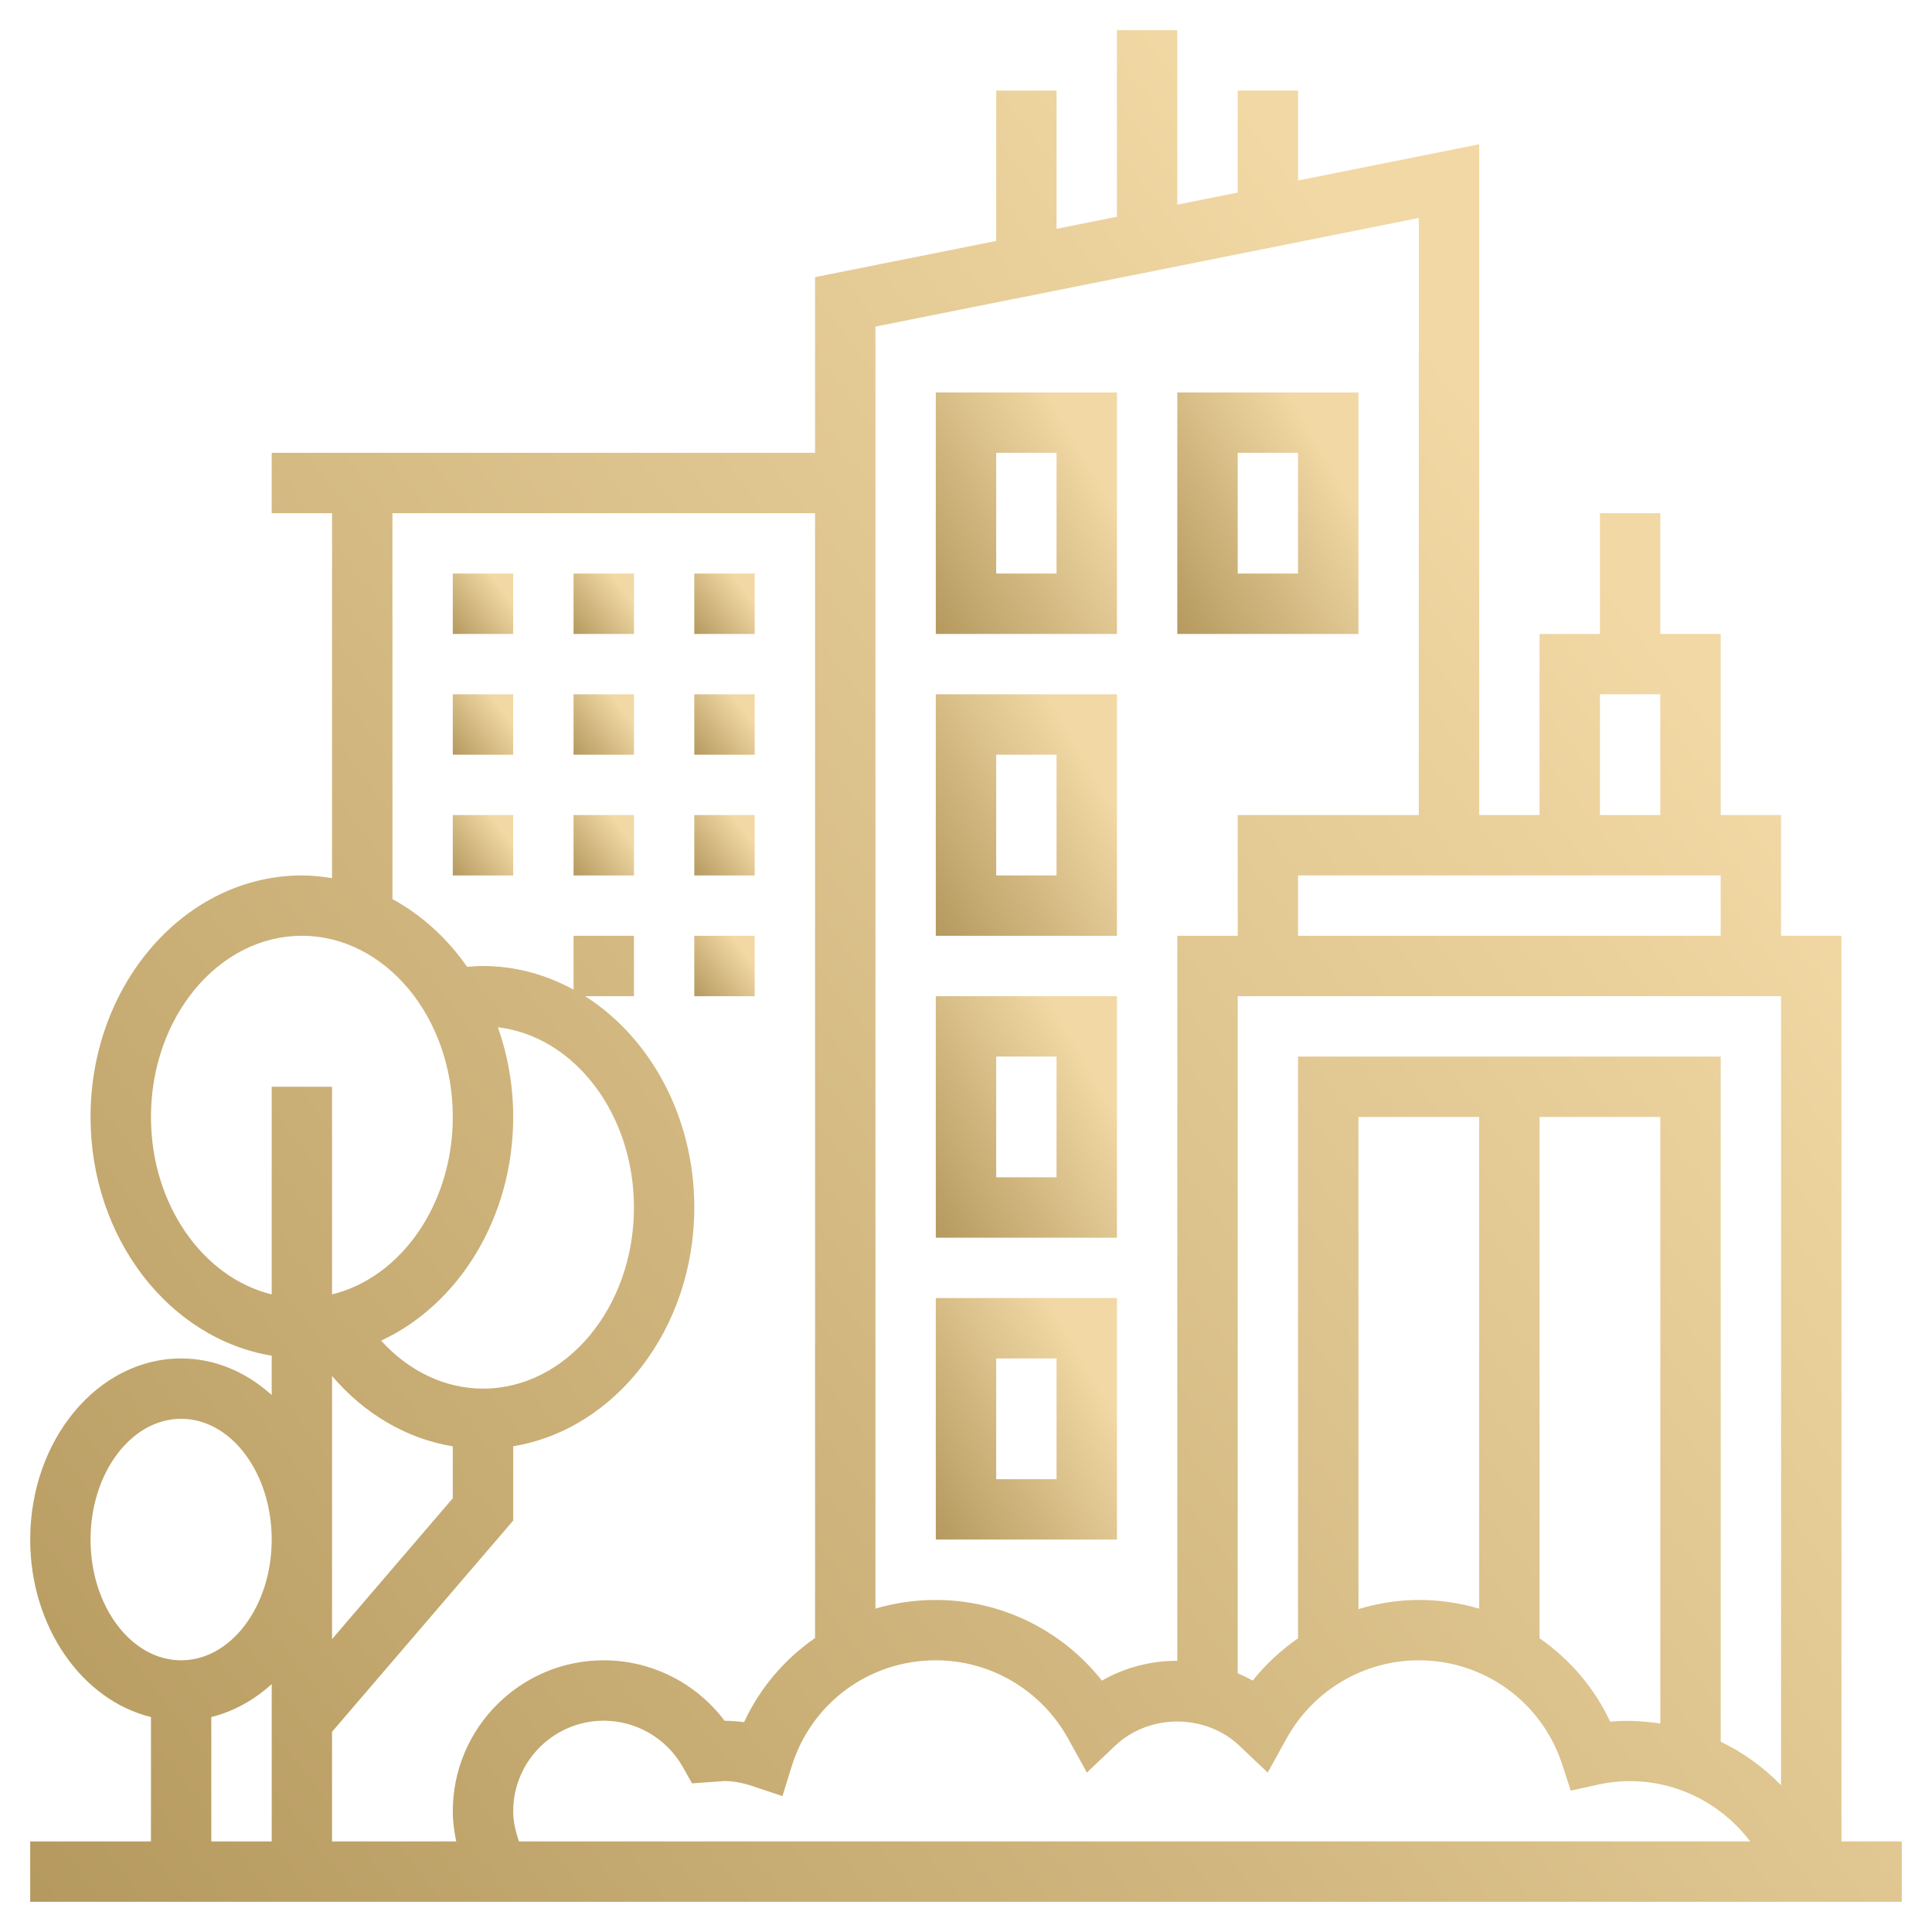 <svg xmlns="http://www.w3.org/2000/svg" width="60" height="60" viewBox="0 0 60 60" fill="none"><path d="M57.188 57.188V29.062H55.312V25.312H53.438V19.688H51.562V15.938H49.688V19.688H47.812V25.312H45.938V4.481L40.312 5.606V2.812H38.438V5.981L36.562 6.356V0.938H34.688V6.731L32.812 7.106V2.812H30.938V7.482L25.312 8.607V14.062H8.438V15.938H10.312V27.273C10.005 27.222 9.694 27.188 9.375 27.188C5.757 27.188 2.812 30.552 2.812 34.688C2.812 38.458 5.263 41.579 8.438 42.102V43.324C7.653 42.614 6.681 42.188 5.625 42.188C3.04 42.188 0.938 44.71 0.938 47.812C0.938 50.529 2.551 52.801 4.688 53.324V57.188H0.938V59.062H59.062V57.188H57.188ZM15.938 56.25C15.938 54.699 17.199 53.438 18.75 53.438C19.762 53.438 20.702 53.986 21.202 54.869L21.492 55.384L22.5 55.312C22.776 55.312 23.066 55.366 23.389 55.475L24.3 55.78L24.584 54.862C25.194 52.889 26.994 51.562 29.062 51.562C30.767 51.562 32.34 52.492 33.168 53.988L33.754 55.049L34.633 54.215C35.69 53.213 37.434 53.213 38.491 54.215L39.37 55.049L39.956 53.988C40.785 52.492 42.358 51.562 44.062 51.562C46.098 51.562 47.888 52.864 48.518 54.801L48.782 55.61L49.613 55.426C51.472 55.013 53.288 55.778 54.355 57.188H16.119C16.012 56.886 15.938 56.573 15.938 56.25ZM55.312 30.938V55.441C54.769 54.884 54.138 54.426 53.438 54.09V32.812H40.312V50.878C39.787 51.246 39.307 51.682 38.904 52.194C38.754 52.107 38.597 52.033 38.438 51.965V30.938H55.312ZM44.062 49.688C43.417 49.688 42.788 49.792 42.188 49.972V34.688H45.938V49.959C45.34 49.782 44.71 49.688 44.062 49.688ZM47.812 34.688H51.562V53.526C51.053 53.452 50.535 53.416 50.005 53.468C49.509 52.405 48.742 51.526 47.812 50.876V34.688ZM40.312 29.062V27.188H53.438V29.062H40.312ZM49.688 21.562H51.562V25.312H49.688V21.562ZM44.062 6.769V25.312H38.438V29.062H36.562V51.577C35.745 51.577 34.928 51.783 34.221 52.194C32.988 50.628 31.092 49.688 29.062 49.688C28.414 49.688 27.784 49.781 27.188 49.957V10.143L44.062 6.769ZM12.188 15.938H25.312V50.87C24.375 51.522 23.604 52.41 23.108 53.484C22.911 53.457 22.71 53.442 22.502 53.44C21.623 52.269 20.234 51.562 18.75 51.562C16.165 51.562 14.062 53.665 14.062 56.25C14.062 56.567 14.105 56.879 14.168 57.188H10.312V53.783L15.938 47.222V44.915C19.112 44.392 21.562 41.271 21.562 37.5C21.562 34.678 20.19 32.217 18.17 30.938H19.688V29.062H17.812V30.734C16.958 30.268 16.007 30 15 30C14.839 30 14.674 30.01 14.507 30.026C13.887 29.137 13.094 28.416 12.188 27.922V15.938ZM15.938 34.688C15.938 33.703 15.766 32.765 15.463 31.903C17.831 32.183 19.688 34.586 19.688 37.5C19.688 40.602 17.585 43.125 15 43.125C13.817 43.125 12.693 42.58 11.835 41.635C14.237 40.521 15.938 37.828 15.938 34.688ZM10.312 42.732C11.318 43.912 12.63 44.682 14.062 44.917V46.529L10.312 50.904V42.732ZM4.688 34.688C4.688 31.585 6.79 29.062 9.375 29.062C11.96 29.062 14.062 31.585 14.062 34.688C14.062 37.404 12.449 39.676 10.312 40.199V33.75H8.438V40.199C6.301 39.676 4.688 37.404 4.688 34.688ZM2.812 47.812C2.812 45.744 4.074 44.062 5.625 44.062C7.176 44.062 8.438 45.744 8.438 47.812C8.438 49.881 7.176 51.562 5.625 51.562C4.074 51.562 2.812 49.881 2.812 47.812ZM6.562 53.324C7.256 53.154 7.892 52.795 8.438 52.302V57.188H6.562V53.324Z" fill="url(#paint0_linear_1307_630)"></path><path d="M34.688 12.188H29.062V19.688H34.688V12.188ZM32.812 17.812H30.938V14.062H32.812V17.812Z" fill="url(#paint1_linear_1307_630)"></path><path d="M34.688 21.562H29.062V29.062H34.688V21.562ZM32.812 27.188H30.938V23.438H32.812V27.188Z" fill="url(#paint2_linear_1307_630)"></path><path d="M34.688 30.938H29.062V38.438H34.688V30.938ZM32.812 36.562H30.938V32.812H32.812V36.562Z" fill="url(#paint3_linear_1307_630)"></path><path d="M34.688 40.312H29.062V47.812H34.688V40.312ZM32.812 45.938H30.938V42.188H32.812V45.938Z" fill="url(#paint4_linear_1307_630)"></path><path d="M42.188 12.188H36.562V19.688H42.188V12.188ZM40.312 17.812H38.438V14.062H40.312V17.812Z" fill="url(#paint5_linear_1307_630)"></path><path d="M14.062 17.812H15.938V19.688H14.062V17.812Z" fill="url(#paint6_linear_1307_630)"></path><path d="M17.812 17.812H19.688V19.688H17.812V17.812Z" fill="url(#paint7_linear_1307_630)"></path><path d="M21.562 17.812H23.438V19.688H21.562V17.812Z" fill="url(#paint8_linear_1307_630)"></path><path d="M14.062 21.562H15.938V23.438H14.062V21.562Z" fill="url(#paint9_linear_1307_630)"></path><path d="M17.812 21.562H19.688V23.438H17.812V21.562Z" fill="url(#paint10_linear_1307_630)"></path><path d="M21.562 21.562H23.438V23.438H21.562V21.562Z" fill="url(#paint11_linear_1307_630)"></path><path d="M17.812 25.312H19.688V27.188H17.812V25.312Z" fill="url(#paint12_linear_1307_630)"></path><path d="M14.062 25.312H15.938V27.188H14.062V25.312Z" fill="url(#paint13_linear_1307_630)"></path><path d="M21.562 25.312H23.438V27.188H21.562V25.312Z" fill="url(#paint14_linear_1307_630)"></path><path d="M21.562 29.062H23.438V30.938H21.562V29.062Z" fill="url(#paint15_linear_1307_630)"></path><defs><linearGradient id="paint0_linear_1307_630" x1="-1.967" y1="61.967" x2="52.131" y2="20.656" gradientUnits="userSpaceOnUse"><stop stop-color="#B1955A"></stop><stop offset="1" stop-color="#F1D8A4"></stop></linearGradient><linearGradient id="paint1_linear_1307_630" x1="28.781" y1="20.062" x2="35.023" y2="16.488" gradientUnits="userSpaceOnUse"><stop stop-color="#B1955A"></stop><stop offset="1" stop-color="#F1D8A4"></stop></linearGradient><linearGradient id="paint2_linear_1307_630" x1="28.781" y1="29.437" x2="35.023" y2="25.863" gradientUnits="userSpaceOnUse"><stop stop-color="#B1955A"></stop><stop offset="1" stop-color="#F1D8A4"></stop></linearGradient><linearGradient id="paint3_linear_1307_630" x1="28.781" y1="38.812" x2="35.023" y2="35.238" gradientUnits="userSpaceOnUse"><stop stop-color="#B1955A"></stop><stop offset="1" stop-color="#F1D8A4"></stop></linearGradient><linearGradient id="paint4_linear_1307_630" x1="28.781" y1="48.187" x2="35.023" y2="44.613" gradientUnits="userSpaceOnUse"><stop stop-color="#B1955A"></stop><stop offset="1" stop-color="#F1D8A4"></stop></linearGradient><linearGradient id="paint5_linear_1307_630" x1="36.281" y1="20.062" x2="42.523" y2="16.488" gradientUnits="userSpaceOnUse"><stop stop-color="#B1955A"></stop><stop offset="1" stop-color="#F1D8A4"></stop></linearGradient><linearGradient id="paint6_linear_1307_630" x1="13.969" y1="19.781" x2="15.714" y2="18.449" gradientUnits="userSpaceOnUse"><stop stop-color="#B1955A"></stop><stop offset="1" stop-color="#F1D8A4"></stop></linearGradient><linearGradient id="paint7_linear_1307_630" x1="17.719" y1="19.781" x2="19.464" y2="18.449" gradientUnits="userSpaceOnUse"><stop stop-color="#B1955A"></stop><stop offset="1" stop-color="#F1D8A4"></stop></linearGradient><linearGradient id="paint8_linear_1307_630" x1="21.469" y1="19.781" x2="23.214" y2="18.449" gradientUnits="userSpaceOnUse"><stop stop-color="#B1955A"></stop><stop offset="1" stop-color="#F1D8A4"></stop></linearGradient><linearGradient id="paint9_linear_1307_630" x1="13.969" y1="23.531" x2="15.714" y2="22.199" gradientUnits="userSpaceOnUse"><stop stop-color="#B1955A"></stop><stop offset="1" stop-color="#F1D8A4"></stop></linearGradient><linearGradient id="paint10_linear_1307_630" x1="17.719" y1="23.531" x2="19.464" y2="22.199" gradientUnits="userSpaceOnUse"><stop stop-color="#B1955A"></stop><stop offset="1" stop-color="#F1D8A4"></stop></linearGradient><linearGradient id="paint11_linear_1307_630" x1="21.469" y1="23.531" x2="23.214" y2="22.199" gradientUnits="userSpaceOnUse"><stop stop-color="#B1955A"></stop><stop offset="1" stop-color="#F1D8A4"></stop></linearGradient><linearGradient id="paint12_linear_1307_630" x1="17.719" y1="27.281" x2="19.464" y2="25.949" gradientUnits="userSpaceOnUse"><stop stop-color="#B1955A"></stop><stop offset="1" stop-color="#F1D8A4"></stop></linearGradient><linearGradient id="paint13_linear_1307_630" x1="13.969" y1="27.281" x2="15.714" y2="25.949" gradientUnits="userSpaceOnUse"><stop stop-color="#B1955A"></stop><stop offset="1" stop-color="#F1D8A4"></stop></linearGradient><linearGradient id="paint14_linear_1307_630" x1="21.469" y1="27.281" x2="23.214" y2="25.949" gradientUnits="userSpaceOnUse"><stop stop-color="#B1955A"></stop><stop offset="1" stop-color="#F1D8A4"></stop></linearGradient><linearGradient id="paint15_linear_1307_630" x1="21.469" y1="31.031" x2="23.214" y2="29.699" gradientUnits="userSpaceOnUse"><stop stop-color="#B1955A"></stop><stop offset="1" stop-color="#F1D8A4"></stop></linearGradient></defs></svg>